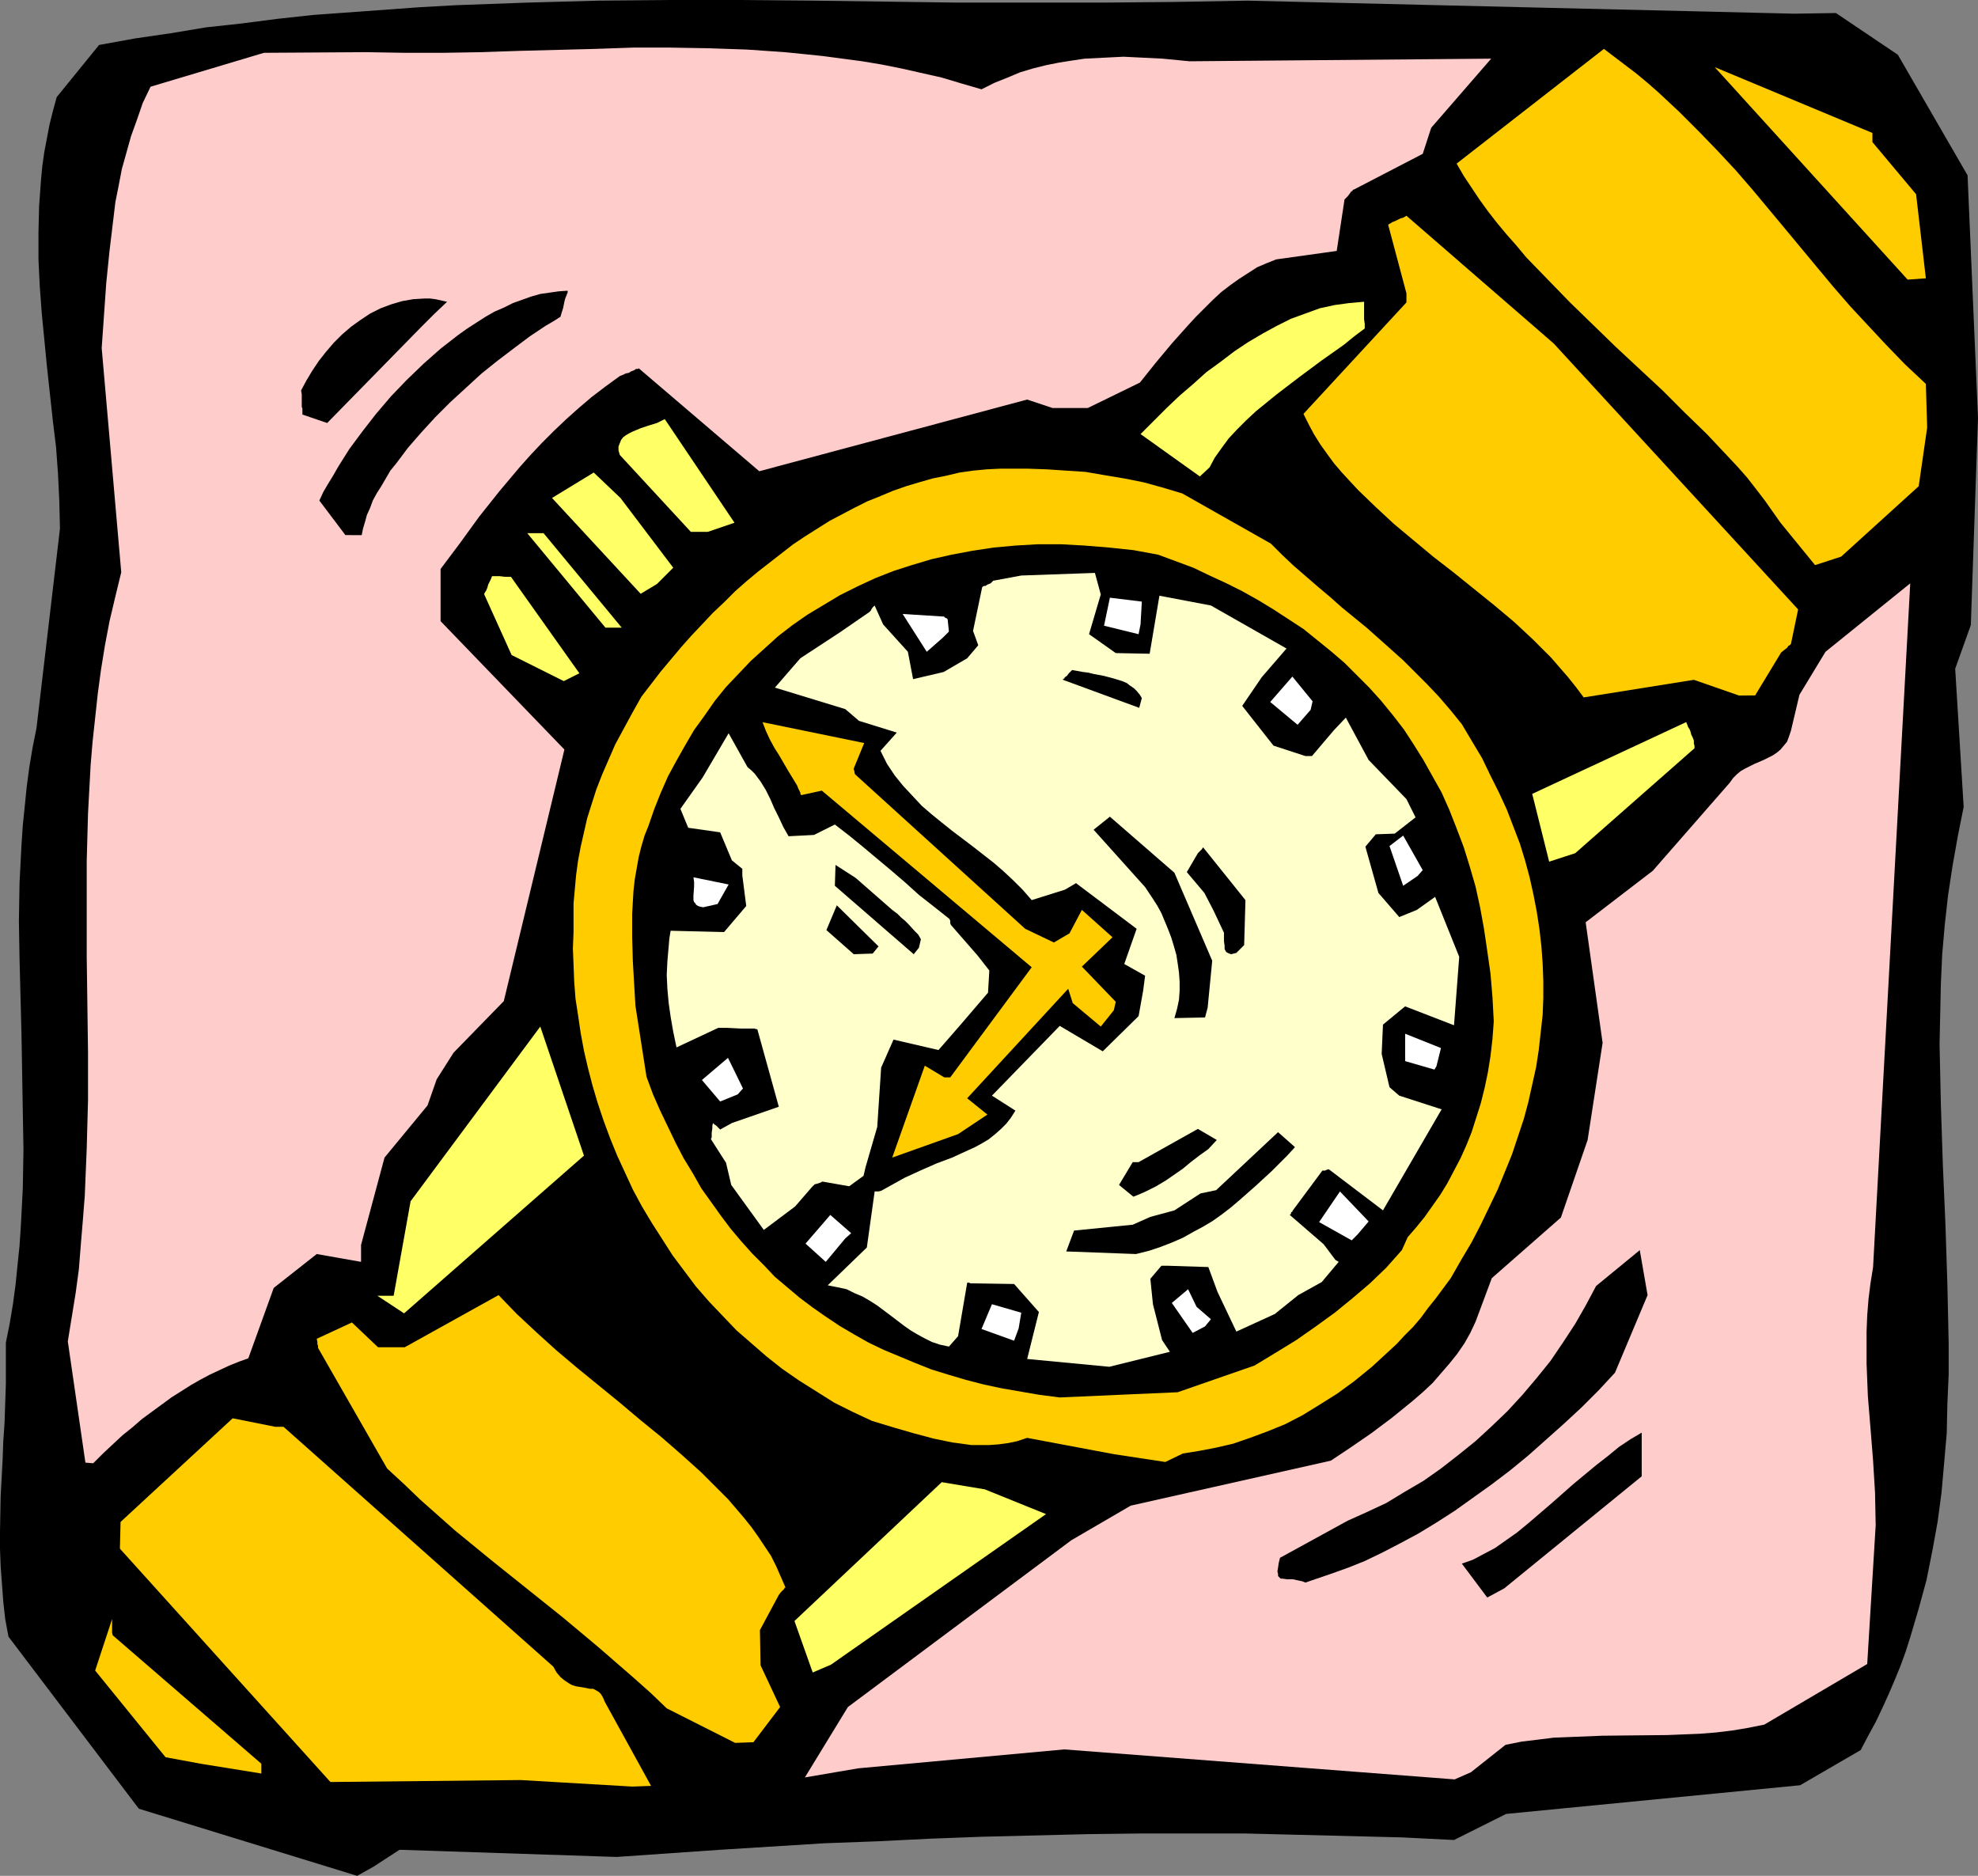 <?xml version="1.0" encoding="UTF-8" standalone="no"?>
<svg
   version="1.0"
   width="129.766mm"
   height="123.06mm"
   id="svg44"
   sodipodi:docname="Watch 27.wmf"
   xmlns:inkscape="http://www.inkscape.org/namespaces/inkscape"
   xmlns:sodipodi="http://sodipodi.sourceforge.net/DTD/sodipodi-0.dtd"
   xmlns="http://www.w3.org/2000/svg"
   xmlns:svg="http://www.w3.org/2000/svg">
  <rect width="100%" height="100%" fill="#808080" stroke="none"/>
  <sodipodi:namedview
     id="namedview44"
     pagecolor="#ffffff"
     bordercolor="#000000"
     borderopacity="0.25"
     inkscape:showpageshadow="2"
     inkscape:pageopacity="0.0"
     inkscape:pagecheckerboard="0"
     inkscape:deskcolor="#d1d1d1"
     inkscape:document-units="mm" />
  <defs
     id="defs1">
    <pattern
       id="WMFhbasepattern"
       patternUnits="userSpaceOnUse"
       width="6"
       height="6"
       x="0"
       y="0" />
  </defs>
  <path
     style="fill:#000000;fill-opacity:1;fill-rule:evenodd;stroke:none"
     d="m 92.597,462.846 6.464,-4.202 53.813,1.778 25.694,-1.778 12.928,-0.808 12.928,-0.808 13.09,-0.485 13.09,-0.646 12.928,-0.485 13.09,-0.323 13.09,-0.323 13.09,-0.162 h 13.09 12.928 l 12.928,0.323 12.928,0.323 12.928,0.323 12.928,0.646 12.928,-6.464 72.882,-7.111 15.029,-8.727 1.778,-3.394 1.939,-3.555 1.616,-3.394 1.616,-3.555 1.454,-3.394 1.454,-3.555 1.293,-3.555 1.131,-3.555 2.101,-7.111 1.939,-7.111 1.454,-7.272 1.293,-7.111 0.97,-7.272 0.646,-7.272 0.646,-7.434 0.162,-7.272 0.323,-7.434 v -7.434 l -0.162,-7.434 -0.162,-7.434 -0.485,-14.868 -0.323,-7.434 -0.323,-7.434 -0.485,-14.868 -0.162,-7.434 -0.162,-7.434 0.162,-7.434 0.162,-7.434 0.323,-7.272 0.646,-7.434 0.808,-7.272 1.131,-7.434 1.293,-7.272 1.454,-7.272 -2.101,-34.261 3.878,-10.828 1.778,-51.391 -2.586,-60.118 L 470.579,13.575 455.227,3.232 444.884,3.394 309.302,0.162 291.203,0.485 273.265,0.646 H 255.328 237.39 L 201.838,0.162 183.901,0 h -17.776 l -17.776,0.162 -17.614,0.485 -17.776,0.646 -8.726,0.485 -8.888,0.646 -8.888,0.646 -8.888,0.646 -8.888,0.97 -8.726,1.131 -8.888,0.97 -8.726,1.454 -8.888,1.293 -8.888,1.616 -10.504,12.929 -0.97,3.555 -0.808,3.232 -0.646,3.394 -0.646,3.394 -0.485,3.394 -0.323,3.394 -0.485,6.626 -0.162,6.626 v 6.626 l 0.323,6.626 0.485,6.626 1.293,13.252 1.454,13.413 0.808,6.626 0.485,6.626 0.323,6.788 0.162,6.788 -5.818,49.452 -0.97,4.848 -0.808,4.848 -0.646,4.848 -0.485,4.848 -0.485,4.687 -0.323,4.848 -0.485,9.373 -0.162,9.535 0.162,9.535 0.485,18.747 0.323,18.908 0.162,9.535 -0.162,9.535 -0.485,9.373 -0.323,4.848 -0.485,4.687 -0.485,4.848 -0.646,4.848 -0.808,4.848 -0.97,4.848 v 5.171 5.01 l -0.162,4.848 -0.162,4.848 -0.323,4.687 -0.162,4.525 -0.485,9.05 L 0,379.78 v 4.202 l 0.162,4.363 0.323,4.363 0.323,4.363 0.485,4.363 0.808,4.363 32.32,42.665 54.136,16.646 z"
     id="path1" />
  <path
     style="fill:#ffcc00;fill-opacity:1;fill-rule:evenodd;stroke:none"
     d="m 161.438,442.807 -11.474,-20.847 -0.485,-1.131 -0.485,-0.808 -0.485,-0.485 -0.808,-0.485 -0.646,-0.323 h -0.808 l -1.616,-0.323 -1.939,-0.323 -0.97,-0.323 -0.808,-0.485 -0.97,-0.646 -0.97,-0.808 -0.97,-1.131 -0.808,-1.454 -66.902,-59.472 h -2.101 l -10.504,-2.101 -27.795,25.696 -0.162,6.626 52.197,57.856 47.187,-0.485 27.634,1.616 z"
     id="path2" />
  <path
     style="fill:#ffcccc;fill-opacity:1;fill-rule:evenodd;stroke:none"
     d="m 364.731,439.413 8.565,-6.788 4.04,-0.808 4.04,-0.485 3.878,-0.485 4.04,-0.162 8.08,-0.323 15.998,-0.162 8.08,-0.323 4.04,-0.323 4.04,-0.485 3.878,-0.646 4.04,-0.808 25.533,-15.03 2.101,-34.423 -0.162,-8.08 -0.485,-7.919 -0.323,-4.04 -0.323,-4.04 -0.646,-7.919 -0.323,-8.08 v -4.04 -3.879 l 0.162,-4.04 0.323,-4.04 0.485,-3.879 0.646,-4.04 9.211,-169.527 -21.008,16.969 -6.464,10.666 -2.101,8.888 -0.485,1.454 -0.485,1.293 -0.808,0.97 -0.808,0.97 -0.97,0.808 -0.97,0.646 -2.262,1.131 -1.131,0.485 -1.131,0.485 -2.262,1.131 -1.131,0.646 -0.97,0.808 -0.97,0.97 -0.808,1.131 -19.069,21.817 -16.645,12.767 4.202,29.898 -3.717,24.08 -6.626,19.231 -17.13,15.03 -4.04,10.828 -1.293,2.747 -1.454,2.586 -1.778,2.586 -1.939,2.424 -2.101,2.424 -2.101,2.424 -2.424,2.263 -2.424,2.101 -2.586,2.101 -2.586,2.101 -5.171,3.879 -5.171,3.555 -2.424,1.616 -2.424,1.616 -49.611,11.151 -14.706,8.565 -55.429,41.372 -10.666,17.454 13.251,-2.263 51.066,-4.687 96.798,7.434 z"
     id="path3" />
  <path
     style="fill:#ffcc00;fill-opacity:1;fill-rule:evenodd;stroke:none"
     d="m 64.802,437.312 -36.845,-31.837 -0.162,-0.646 v -0.646 -1.131 -0.646 -0.485 -0.485 l -4.202,12.767 17.453,21.494 8.726,1.616 15.029,2.424 z"
     id="path4" />
  <path
     style="fill:#ffcc00;fill-opacity:1;fill-rule:evenodd;stroke:none"
     d="m 186.809,431.979 6.626,-8.727 -4.848,-10.343 -0.162,-8.727 4.686,-8.727 0.485,-0.646 0.485,-0.485 0.323,-0.323 0.162,-0.323 h 0.162 v -0.162 0 l -1.131,-2.586 -1.131,-2.586 -1.293,-2.586 -1.616,-2.424 -1.616,-2.424 -1.616,-2.263 -1.939,-2.424 -1.939,-2.263 -1.939,-2.263 -2.262,-2.263 -4.363,-4.363 -4.848,-4.363 -5.01,-4.363 -5.171,-4.202 -5.171,-4.363 -10.504,-8.565 -5.171,-4.363 -5.01,-4.525 -4.848,-4.525 -4.525,-4.687 -23.27,12.929 h -6.626 l -6.464,-6.141 -8.726,4.04 0.162,0.808 v 0.485 l 0.162,0.485 v 0.162 0.323 l 17.13,29.898 4.202,3.879 4.04,3.879 8.565,7.596 8.888,7.272 8.888,7.111 8.888,7.111 8.888,7.434 8.565,7.434 4.363,3.879 4.04,3.879 16.968,8.565 z"
     id="path5" />
  <path
     style="fill:#ffff66;fill-opacity:1;fill-rule:evenodd;stroke:none"
     d="m 206.04,412.748 53.328,-37.332 -15.19,-6.141 -10.666,-1.778 -36.522,34.423 4.525,12.767 z"
     id="path6" />
  <path
     style="fill:#000000;fill-opacity:1;fill-rule:evenodd;stroke:none"
     d="m 372.972,393.84 34.098,-27.797 v -10.828 l -2.747,1.616 -2.909,1.939 -2.747,2.263 -2.909,2.263 -5.656,4.687 -5.494,4.848 -5.656,4.848 -2.747,2.263 -2.747,1.939 -2.747,1.939 -2.747,1.454 -2.747,1.454 -2.747,0.97 6.302,8.404 z"
     id="path7" />
  <path
     style="fill:#000000;fill-opacity:1;fill-rule:evenodd;stroke:none"
     d="m 330.31,390.123 4.04,-1.454 4.04,-1.616 4.363,-2.101 4.363,-2.263 4.525,-2.424 4.525,-2.747 4.525,-2.909 4.525,-3.232 4.525,-3.232 4.686,-3.555 4.525,-3.717 4.363,-3.879 4.525,-4.04 4.363,-4.04 4.202,-4.202 4.04,-4.363 8.08,-19.231 -1.939,-11.151 -10.827,8.888 -2.586,4.848 -2.586,4.525 -3.07,4.687 -3.07,4.525 -3.394,4.202 -3.555,4.202 -3.717,4.04 -3.878,3.717 -4.04,3.717 -4.202,3.394 -4.363,3.394 -4.363,3.071 -4.686,2.747 -4.525,2.747 -4.848,2.263 -4.686,2.101 -16.806,9.212 -0.323,1.293 -0.162,1.131 -0.162,0.97 0.162,0.646 v 0.485 l 0.323,0.323 0.323,0.323 h 0.485 l 1.131,0.162 h 1.454 l 1.454,0.323 0.808,0.162 0.808,0.323 z"
     id="path8" />
  <path
     style="fill:#ffcc00;fill-opacity:1;fill-rule:evenodd;stroke:none"
     d="m 293.304,360.387 4.04,-0.646 4.202,-0.808 4.202,-0.97 4.202,-1.454 4.363,-1.616 4.363,-1.778 4.363,-2.263 4.202,-2.586 4.363,-2.747 4.202,-3.071 4.363,-3.555 4.04,-3.717 2.101,-1.939 1.939,-2.101 2.101,-2.101 1.939,-2.263 1.778,-2.424 1.939,-2.424 3.717,-5.01 2.586,-4.525 2.586,-4.363 2.262,-4.363 2.101,-4.363 2.101,-4.363 1.778,-4.363 1.778,-4.363 1.454,-4.363 1.454,-4.363 1.131,-4.202 0.97,-4.363 0.97,-4.363 0.646,-4.202 0.485,-4.363 0.485,-4.363 0.162,-4.202 v -4.202 l -0.162,-4.363 -0.323,-4.363 -0.485,-4.202 -0.646,-4.202 -0.808,-4.202 -0.97,-4.363 -1.131,-4.202 -1.293,-4.202 -1.616,-4.202 -1.616,-4.202 -1.939,-4.202 -2.101,-4.202 -2.101,-4.363 -2.424,-4.04 -2.586,-4.363 -2.747,-3.394 -2.909,-3.394 -2.909,-3.071 -3.07,-3.071 -2.909,-2.909 -3.07,-2.747 -5.979,-5.333 -6.141,-5.01 -2.909,-2.586 -3.07,-2.586 -5.979,-5.171 -2.909,-2.747 -2.747,-2.747 -21.978,-12.444 -4.848,-1.454 -4.686,-1.293 -4.848,-0.97 -4.848,-0.808 -4.686,-0.808 -4.848,-0.323 -4.848,-0.323 -4.686,-0.162 h -3.394 -3.555 l -3.232,0.162 -3.394,0.323 -3.394,0.485 -3.394,0.808 -3.232,0.646 -3.394,0.97 -3.232,0.97 -3.232,1.131 -3.07,1.293 -3.232,1.293 -3.232,1.616 -3.07,1.616 -3.07,1.616 -3.07,1.939 -3.07,1.939 -2.909,1.939 -2.909,2.263 -2.909,2.263 -2.909,2.263 -2.909,2.424 -2.747,2.424 -2.747,2.747 -2.747,2.586 -2.586,2.747 -2.747,2.909 -2.586,2.909 -5.01,5.98 -4.848,6.303 -2.262,4.04 -2.101,3.879 -2.101,3.879 -1.616,3.717 -1.616,3.717 -1.454,3.717 -1.131,3.555 -1.131,3.555 -0.808,3.555 -0.808,3.555 -0.646,3.394 -0.485,3.555 -0.323,3.555 -0.323,3.555 v 3.555 3.555 l -0.162,4.04 0.162,4.04 0.162,4.202 0.323,4.202 0.646,4.202 0.646,4.363 0.808,4.363 0.97,4.202 1.131,4.363 1.293,4.363 1.454,4.363 1.616,4.363 1.778,4.363 1.939,4.202 1.939,4.202 2.262,4.202 2.424,4.04 2.586,4.04 2.586,4.04 2.909,3.879 2.909,3.879 3.232,3.717 3.394,3.555 3.394,3.555 3.717,3.232 3.717,3.232 3.878,3.071 4.202,2.909 4.363,2.747 4.363,2.747 4.525,2.263 4.848,2.263 5.333,1.616 5.01,1.454 4.848,1.293 4.686,0.97 2.424,0.323 2.262,0.323 h 2.262 2.262 l 2.262,-0.162 2.424,-0.323 2.262,-0.485 2.424,-0.808 21.493,4.04 12.766,1.939 z"
     id="path9" />
  <path
     style="fill:#ffcccc;fill-opacity:1;fill-rule:evenodd;stroke:none"
     d="m 23.109,362.811 2.424,-2.424 2.424,-2.263 2.424,-2.263 2.424,-1.939 2.424,-2.101 2.424,-1.778 2.424,-1.778 2.424,-1.778 4.848,-3.071 2.262,-1.293 2.424,-1.293 2.424,-1.131 2.424,-1.131 2.424,-0.97 2.262,-0.808 6.302,-17.454 10.666,-8.404 10.989,1.939 v -1.454 -0.97 -1.778 l 5.818,-21.656 10.666,-12.929 2.262,-6.464 4.202,-6.626 12.443,-12.767 15.029,-62.381 -30.704,-31.837 v -12.929 l 4.848,-6.464 4.686,-6.464 5.01,-6.303 5.171,-6.141 2.747,-3.071 2.747,-2.909 2.909,-2.909 3.07,-2.909 3.07,-2.747 3.232,-2.747 3.394,-2.586 3.555,-2.586 0.808,-0.323 0.646,-0.323 0.808,-0.162 0.485,-0.323 0.808,-0.323 0.485,-0.323 h 0.485 l 0.162,-0.162 v 0 l 29.896,25.534 66.418,-17.777 6.302,2.101 h 8.726 l 12.928,-6.303 3.878,-4.848 4.04,-4.848 4.04,-4.525 1.939,-2.101 2.101,-2.101 2.101,-2.101 2.101,-1.939 2.101,-1.616 2.262,-1.616 2.262,-1.454 2.262,-1.454 2.262,-0.97 2.424,-0.97 15.029,-2.101 1.939,-12.767 0.808,-0.808 0.485,-0.646 0.323,-0.485 0.323,-0.162 0.162,-0.323 h 0.162 l 17.13,-8.888 2.101,-6.464 14.867,-17.13 -74.821,0.646 -6.626,-0.646 -6.464,-0.323 -3.232,-0.162 -3.232,0.162 -3.232,0.162 -3.232,0.162 -3.232,0.485 -3.07,0.485 -3.232,0.646 -3.232,0.808 -3.232,0.97 -3.07,1.293 -3.232,1.293 -3.232,1.616 -5.01,-1.454 -4.848,-1.454 -5.01,-1.131 -5.01,-1.131 -4.848,-0.97 -4.848,-0.808 -4.848,-0.646 -4.848,-0.646 -4.686,-0.485 -4.848,-0.485 -9.373,-0.646 -9.534,-0.323 -9.373,-0.162 h -9.373 l -9.373,0.323 -18.746,0.485 -9.373,0.323 -9.534,0.162 h -9.534 l -9.534,-0.162 -25.371,0.162 -28.118,8.404 -1.939,4.04 -1.454,4.202 -1.454,4.04 -1.131,4.04 -1.131,4.04 -0.808,4.202 -0.808,4.04 -0.485,4.04 -0.97,8.08 -0.808,7.919 -1.131,16.161 4.848,55.593 -1.454,5.98 -1.454,6.141 -1.131,5.98 -0.97,5.98 -0.808,5.98 -0.646,5.98 -0.646,5.98 -0.485,5.818 -0.323,5.98 -0.323,5.98 -0.323,11.797 v 11.959 11.797 l 0.162,11.797 0.162,11.959 v 11.797 l -0.323,11.959 -0.485,11.797 -0.485,6.141 -0.485,5.818 -0.485,6.141 -0.808,5.98 -0.97,5.98 -0.97,5.98 4.363,30.059 z"
     id="path10" />
  <path
     style="fill:#ffff66;fill-opacity:1;fill-rule:evenodd;stroke:none"
     d="m 100.192,325.641 44.602,-39.109 -10.827,-31.998 -32.158,43.311 -4.202,23.433 h -1.293 -0.97 -1.778 z"
     id="path11" />
  <path
     style="fill:#ffff66;fill-opacity:1;fill-rule:evenodd;stroke:none"
     d="m 390.587,211.545 29.573,-26.019 v -0.646 l -0.162,-0.485 v -0.808 l -0.323,-0.808 -0.323,-0.646 -0.162,-0.646 -0.162,-0.485 -0.485,-0.808 -0.162,-0.485 -0.162,-0.323 v -0.162 l -0.162,-0.162 -38.138,17.777 4.202,16.807 z"
     id="path12" />
  <path
     style="fill:#ffcc00;fill-opacity:1;fill-rule:evenodd;stroke:none"
     d="m 435.188,172.436 6.464,-10.666 0.808,-0.646 0.646,-0.485 0.323,-0.485 0.323,-0.162 0.162,-0.162 0.162,-0.162 1.778,-8.565 -60.6,-65.936 -36.522,-31.675 -0.808,0.485 -0.646,0.162 -0.646,0.323 -0.646,0.323 -0.808,0.323 -0.485,0.323 -0.323,0.162 -0.162,0.162 v 0 l 4.525,16.969 v 2.263 l -25.533,27.635 1.293,2.586 1.293,2.424 1.616,2.586 1.616,2.263 1.778,2.424 1.939,2.263 1.939,2.101 2.101,2.263 4.363,4.202 4.525,4.202 4.848,4.04 4.848,4.04 5.01,3.879 5.01,4.04 5.01,4.04 5.01,4.202 4.686,4.363 4.525,4.525 2.101,2.424 2.101,2.424 1.939,2.424 1.939,2.586 27.31,-4.363 11.15,3.879 z"
     id="path13" />
  <path
     style="fill:#ffff66;fill-opacity:1;fill-rule:evenodd;stroke:none"
     d="m 143.662,166.941 -16.968,-23.918 h -1.454 l -1.293,-0.162 h -1.939 l -0.323,0.808 -0.323,0.646 -0.323,0.646 -0.162,0.646 -0.323,0.808 -0.323,0.485 -0.162,0.323 v 0.162 0 l 6.787,15.03 12.928,6.464 z"
     id="path14" />
  <path
     style="fill:#ffff66;fill-opacity:1;fill-rule:evenodd;stroke:none"
     d="m 154.166,155.629 -19.392,-23.433 h -4.04 l 19.392,23.433 z"
     id="path15" />
  <path
     style="fill:#ffff66;fill-opacity:1;fill-rule:evenodd;stroke:none"
     d="m 162.893,144.801 4.04,-4.04 -13.09,-17.292 -6.626,-6.303 -10.342,6.303 21.978,23.756 z"
     id="path16" />
  <path
     style="fill:#ffcc00;fill-opacity:1;fill-rule:evenodd;stroke:none"
     d="m 456.519,138.014 19.23,-17.454 2.101,-14.545 -0.323,-10.828 -5.171,-4.848 -4.686,-4.848 -4.525,-4.848 -4.363,-4.687 -4.202,-4.848 -4.04,-4.848 -7.918,-9.535 -8.08,-9.697 -4.202,-4.848 -4.363,-4.687 -4.686,-4.848 -4.848,-4.848 -5.01,-4.687 -2.747,-2.424 -2.909,-2.424 -8.08,-6.141 -36.522,28.443 1.778,3.071 1.939,2.909 1.939,2.909 2.101,2.909 2.262,2.909 2.424,2.909 2.424,2.747 2.424,2.909 5.333,5.495 5.494,5.656 5.656,5.495 5.656,5.495 11.635,10.828 5.494,5.495 5.494,5.333 5.171,5.495 2.424,2.586 2.424,2.747 2.262,2.909 2.101,2.747 1.939,2.747 1.939,2.747 8.565,10.505 z"
     id="path17" />
  <path
     style="fill:#ffff66;fill-opacity:1;fill-rule:evenodd;stroke:none"
     d="m 175.497,131.872 6.626,-2.263 -17.291,-25.696 -1.939,0.97 -2.101,0.646 -1.939,0.646 -1.939,0.808 -0.97,0.485 -0.808,0.485 -0.646,0.485 -0.485,0.646 -0.323,0.808 -0.323,0.808 v 0.97 l 0.323,1.131 17.614,19.07 z"
     id="path18" />
  <path
     style="fill:#000000;fill-opacity:1;fill-rule:evenodd;stroke:none"
     d="m 89.688,132.68 0.323,-1.616 0.485,-1.616 0.485,-1.778 0.808,-1.778 0.646,-1.778 0.97,-1.778 1.131,-1.778 1.131,-1.939 1.131,-1.939 1.454,-1.778 2.909,-3.879 3.232,-3.717 3.555,-3.879 3.717,-3.717 3.878,-3.555 3.878,-3.555 4.04,-3.232 4.04,-3.071 3.878,-2.909 3.878,-2.586 1.939,-1.131 1.778,-1.131 0.323,-1.131 0.323,-0.97 0.162,-0.808 0.162,-0.808 0.162,-0.646 0.162,-0.485 0.162,-0.323 0.162,-0.485 0.162,-0.323 v -0.323 -0.162 l -2.262,0.162 -2.262,0.323 -2.262,0.323 -2.262,0.646 -2.262,0.808 -2.262,0.808 -2.262,1.131 -2.262,0.97 -2.262,1.293 -2.262,1.454 -2.262,1.454 -2.262,1.616 -4.363,3.394 -4.202,3.717 -4.202,4.04 -3.878,4.04 -3.717,4.363 -3.394,4.363 -3.232,4.363 -2.747,4.363 -1.293,2.263 -1.293,2.101 -1.131,1.939 -0.97,2.101 6.464,8.565 z"
     id="path19" />
  <path
     style="fill:#ffff66;fill-opacity:1;fill-rule:evenodd;stroke:none"
     d="m 299.929,115.873 1.293,-2.424 1.616,-2.263 1.778,-2.424 2.101,-2.263 2.262,-2.263 2.424,-2.263 2.586,-2.101 2.586,-2.101 5.494,-4.202 5.656,-4.202 5.494,-3.879 2.586,-2.101 2.586,-1.939 v -1.131 l -0.162,-1.131 v -2.263 -0.485 -1.616 l -3.717,0.323 -3.555,0.485 -3.717,0.808 -3.555,1.293 -3.555,1.293 -3.555,1.778 -3.555,1.939 -3.555,2.101 -3.394,2.263 -3.394,2.586 -3.555,2.586 -3.232,2.909 -3.394,2.909 -3.232,3.071 -3.232,3.232 -3.232,3.232 14.706,10.505 z"
     id="path20" />
  <path
     style="fill:#000000;fill-opacity:1;fill-rule:evenodd;stroke:none"
     d="m 81.123,104.884 23.27,-23.756 1.616,-1.616 1.616,-1.616 3.232,-3.071 -1.454,-0.323 -1.454,-0.323 -1.293,-0.162 h -1.454 l -2.747,0.162 -2.747,0.485 -2.747,0.808 -2.586,0.97 -2.586,1.293 -2.424,1.616 -2.262,1.616 -2.262,1.939 -2.101,2.101 -1.939,2.263 -1.778,2.263 -1.616,2.424 -1.454,2.424 -1.293,2.424 0.162,0.97 v 0.97 0.808 0.646 0.646 l 0.162,0.485 v 0.808 0.485 0.162 z"
     id="path21" />
  <path
     style="fill:#ffcc00;fill-opacity:1;fill-rule:evenodd;stroke:none"
     d="m 477.527,69.007 -2.424,-20.847 -10.827,-12.929 v -2.263 l -39.107,-16.322 47.834,52.684 z"
     id="path22" />
  <path
     style="fill:#000000;fill-opacity:1;fill-rule:evenodd;stroke:none"
     d="m 349.056,306.733 2.101,-2.424 2.101,-2.586 1.939,-2.747 1.939,-2.747 1.778,-2.909 1.616,-3.071 1.616,-3.071 1.454,-3.232 1.293,-3.232 1.131,-3.555 1.131,-3.555 0.97,-3.879 0.808,-3.879 0.646,-4.04 0.485,-4.202 0.323,-4.363 -0.323,-5.98 -0.485,-5.818 -0.808,-5.656 -0.808,-5.495 -0.97,-5.333 -1.131,-5.171 -1.454,-5.01 -1.454,-4.687 -1.778,-4.687 -1.778,-4.525 -1.939,-4.363 -2.262,-4.04 -2.262,-4.04 -2.424,-3.879 -2.424,-3.717 -2.747,-3.555 -2.909,-3.555 -2.909,-3.232 -3.07,-3.071 -3.07,-3.071 -3.394,-2.909 -3.394,-2.747 -3.394,-2.747 -3.717,-2.424 -3.717,-2.424 -3.717,-2.263 -4.04,-2.263 -3.878,-1.939 -4.202,-1.939 -4.04,-1.939 -4.363,-1.616 -4.363,-1.616 -6.141,-1.131 -6.141,-0.646 -5.979,-0.485 -5.818,-0.323 h -5.818 l -5.494,0.323 -5.333,0.485 -5.333,0.808 -5.171,0.97 -5.01,1.131 -4.848,1.454 -4.525,1.454 -4.525,1.778 -4.525,2.101 -4.202,2.101 -4.04,2.424 -4.04,2.424 -3.717,2.586 -3.555,2.747 -3.394,3.071 -3.394,3.071 -3.07,3.232 -3.07,3.232 -2.747,3.394 -2.586,3.717 -2.586,3.555 -2.262,3.879 -2.101,3.717 -2.101,3.879 -1.778,4.04 -1.616,4.04 -1.454,4.202 -0.97,2.424 -0.808,2.747 -0.646,2.586 -0.485,2.747 -0.485,2.747 -0.323,2.909 -0.162,2.747 -0.162,2.909 v 5.818 l 0.162,5.818 0.323,5.656 0.323,5.495 2.747,17.615 1.616,4.363 1.778,4.04 1.939,4.04 1.939,4.04 1.939,3.717 2.262,3.717 2.101,3.717 2.424,3.394 2.424,3.394 2.424,3.232 2.586,3.071 2.747,3.071 2.909,2.909 2.747,2.909 3.07,2.586 3.07,2.586 3.232,2.424 3.232,2.263 3.394,2.263 3.555,2.101 3.717,2.101 3.717,1.778 3.878,1.616 3.878,1.616 4.04,1.616 4.202,1.293 4.363,1.293 4.363,1.131 4.525,0.97 4.686,0.808 4.686,0.808 5.01,0.646 29.25,-1.293 19.069,-6.626 5.333,-3.232 5.01,-3.071 4.848,-3.394 4.686,-3.394 4.363,-3.555 4.363,-3.717 4.04,-3.879 3.878,-4.363 z"
     id="path23" />
  <path
     style="fill:#ffffcc;fill-opacity:1;fill-rule:evenodd;stroke:none"
     d="m 331.118,312.389 -2.909,-3.879 -8.403,-7.272 0.323,-0.323 v -0.323 l 0.323,-0.162 v -0.162 l 7.434,-10.02 h 0.646 l 0.323,-0.162 0.485,-0.162 h 0.162 l 13.413,10.181 14.544,-25.049 -10.504,-3.394 -2.424,-2.101 -1.939,-8.242 0.323,-7.272 5.494,-4.525 12.12,4.687 1.293,-16.969 -5.979,-14.868 -4.525,3.232 -4.363,1.778 -5.171,-5.98 -3.232,-11.474 2.586,-3.071 4.686,-0.162 5.171,-4.04 -2.262,-4.525 -9.373,-9.697 -5.656,-10.505 -2.909,3.071 -5.494,6.464 h -1.616 l -7.918,-2.586 -7.757,-9.858 4.848,-7.111 6.141,-7.111 -18.746,-10.666 -12.766,-2.424 -2.424,14.383 -8.403,-0.162 -6.626,-4.687 2.909,-9.858 -1.454,-5.333 -18.261,0.646 -6.949,1.293 -0.323,0.323 -0.323,0.323 v 0 l -0.808,0.323 -0.485,0.323 h -0.323 l -0.323,0.162 -0.162,0.162 v 0 l -2.262,10.828 1.293,3.555 -2.747,3.232 -5.818,3.394 -7.595,1.778 -1.293,-6.788 -6.141,-6.788 -2.101,-4.687 -0.485,0.485 -0.323,0.485 -0.162,0.323 -0.162,0.162 -0.162,0.162 -7.272,5.01 -9.858,6.464 -6.302,7.272 17.453,5.333 3.394,2.909 9.373,2.909 -4.04,4.525 1.616,3.232 1.939,2.909 2.101,2.586 2.262,2.424 2.262,2.424 2.424,2.101 2.586,2.101 2.424,1.939 5.333,4.04 5.171,4.04 2.424,2.101 2.424,2.263 2.262,2.263 2.262,2.586 8.242,-2.586 2.747,-1.616 15.029,11.313 -3.07,8.727 5.171,2.909 -0.485,3.717 -1.131,6.303 -8.888,8.727 -10.666,-6.303 -16.806,17.292 5.818,3.717 -1.131,1.778 -1.131,1.454 -1.293,1.293 -1.454,1.293 -1.616,1.293 -1.616,0.97 -1.778,0.97 -1.778,0.808 -3.878,1.778 -3.878,1.454 -4.04,1.778 -3.878,1.778 -5.818,3.232 -0.646,0.162 h -0.323 -0.323 -0.162 -0.162 l -1.939,13.898 -9.696,9.373 2.424,0.485 2.262,0.485 1.939,0.97 1.939,0.808 1.939,1.131 1.778,1.131 3.232,2.424 3.394,2.586 1.616,1.131 1.616,0.97 1.778,0.97 1.939,0.97 1.939,0.646 2.262,0.485 2.262,-2.586 2.262,-13.252 h 0.485 l 0.323,0.162 h 0.323 0.162 0.162 l 10.181,0.162 6.141,6.949 -2.909,11.636 20.362,1.939 15.029,-3.717 -1.939,-2.909 -2.262,-8.888 -0.646,-6.303 2.747,-3.232 h 1.616 l 10.019,0.323 2.262,6.141 4.686,9.858 9.534,-4.363 5.818,-4.687 5.818,-3.232 4.202,-5.01 z"
     id="path24" />
  <path
     style="fill:#ffffff;fill-opacity:1;fill-rule:evenodd;stroke:none"
     d="m 336.612,306.086 2.747,-3.232 -7.11,-7.434 -5.171,7.596 8.08,4.525 z"
     id="path25" />
  <path
     style="fill:#ffffff;fill-opacity:1;fill-rule:evenodd;stroke:none"
     d="m 356.166,264.391 1.131,-4.525 -8.888,-3.555 v 6.788 l 7.272,2.101 z"
     id="path26" />
  <path
     style="fill:#ffffff;fill-opacity:1;fill-rule:evenodd;stroke:none"
     d="m 300.252,327.095 -3.555,-3.071 -2.101,-4.363 -4.04,3.394 5.171,7.434 3.07,-1.616 z"
     id="path27" />
  <path
     style="fill:#000000;fill-opacity:1;fill-rule:evenodd;stroke:none"
     d="m 321.099,284.431 -4.202,-3.717 -15.352,14.383 -3.878,0.808 -6.464,4.202 -5.979,1.616 -4.363,1.939 -14.544,1.454 -1.939,5.171 17.291,0.646 3.232,-0.808 2.909,-0.97 2.909,-1.131 2.586,-1.131 2.586,-1.454 2.424,-1.293 2.424,-1.454 2.262,-1.616 2.101,-1.616 2.101,-1.778 4.04,-3.555 4.04,-3.717 3.878,-3.879 z"
     id="path28" />
  <path
     style="fill:#000000;fill-opacity:1;fill-rule:evenodd;stroke:none"
     d="m 301.707,282.653 -4.686,-2.747 -14.706,8.242 h -1.454 l -3.394,5.656 3.555,2.909 1.616,-0.646 1.454,-0.646 1.293,-0.646 1.293,-0.646 2.424,-1.454 2.101,-1.454 2.101,-1.454 1.939,-1.616 2.101,-1.616 2.262,-1.616 z"
     id="path29" />
  <path
     style="fill:#ffffff;fill-opacity:1;fill-rule:evenodd;stroke:none"
     d="m 352.772,215.747 -4.848,-8.565 -3.394,2.586 3.394,9.858 3.555,-2.424 z"
     id="path30" />
  <path
     style="fill:#ffffff;fill-opacity:1;fill-rule:evenodd;stroke:none"
     d="m 252.581,329.358 0.646,-3.879 -7.272,-2.101 -2.586,6.141 8.08,2.909 z"
     id="path31" />
  <path
     style="fill:#000000;fill-opacity:1;fill-rule:evenodd;stroke:none"
     d="m 299.444,249.847 1.131,-11.636 -9.373,-21.817 -15.998,-13.898 -4.04,3.232 12.766,14.222 0.97,1.454 0.97,1.454 1.131,1.778 0.97,1.778 0.808,1.939 0.808,1.939 0.808,2.101 0.646,2.101 0.646,2.263 0.323,2.101 0.323,2.263 0.162,2.263 v 2.263 l -0.162,2.263 -0.485,2.263 -0.646,2.263 7.595,-0.162 z"
     id="path32" />
  <path
     style="fill:#000000;fill-opacity:1;fill-rule:evenodd;stroke:none"
     d="m 308.494,234.332 0.323,-11.151 -10.504,-13.09 -0.323,0.485 -0.323,0.323 -0.323,0.323 -0.162,0.162 -0.162,0.162 -2.747,4.687 4.363,5.171 2.262,4.363 2.586,5.495 v 1.131 0.97 l 0.162,1.131 v 0.808 l 0.323,0.646 0.162,0.162 0.323,0.162 0.323,0.162 0.485,0.162 0.646,-0.162 0.646,-0.162 z"
     id="path33" />
  <path
     style="fill:#ffcc00;fill-opacity:1;fill-rule:evenodd;stroke:none"
     d="m 276.659,248.392 -8.403,-8.727 7.595,-7.272 -7.595,-6.788 -3.07,5.818 -3.878,2.263 -7.11,-3.394 -42.178,-38.301 -0.162,-0.485 v -0.323 l -0.162,-0.323 v -0.162 -0.162 l 2.586,-6.303 -25.21,-5.171 0.808,2.101 0.97,2.101 1.131,2.101 1.131,1.778 2.262,3.879 2.262,3.717 0.323,0.808 0.323,0.646 0.162,0.323 v 0.323 l 0.162,0.162 v 0 0.162 l 5.171,-1.131 52.035,43.796 -20.2,27.312 h -1.454 l -4.848,-2.909 -8.08,22.787 16.322,-5.818 7.272,-4.848 -5.01,-4.04 25.048,-27.15 1.131,3.555 6.949,5.818 3.232,-4.04 z"
     id="path34" />
  <path
     style="fill:#ffffff;fill-opacity:1;fill-rule:evenodd;stroke:none"
     d="m 325.462,173.891 -5.01,-6.141 -5.494,6.303 6.787,5.656 3.232,-3.717 z"
     id="path35" />
  <path
     style="fill:#ffffff;fill-opacity:1;fill-rule:evenodd;stroke:none"
     d="m 211.049,305.763 -5.171,-4.525 -6.141,7.111 5.01,4.525 4.848,-5.818 z"
     id="path36" />
  <path
     style="fill:#ffffcc;fill-opacity:1;fill-rule:evenodd;stroke:none"
     d="m 214.605,289.441 2.909,-10.02 0.97,-14.706 3.07,-6.949 11.15,2.586 5.494,-6.303 6.787,-7.919 0.323,-5.495 -2.909,-3.717 -6.626,-7.596 -0.162,-0.485 v -0.323 -0.323 l -0.162,-0.162 v -0.162 l -3.878,-3.071 -3.717,-2.909 -3.394,-3.071 -3.394,-2.909 -6.949,-5.818 -3.555,-2.909 -3.555,-2.747 -5.171,2.586 -6.302,0.323 -1.293,-2.263 -1.131,-2.424 -1.131,-2.263 -0.97,-2.263 -1.131,-2.263 -1.293,-2.101 -1.454,-1.939 -0.808,-0.808 -0.97,-0.808 -4.686,-8.404 -6.464,10.989 -5.494,7.757 1.939,4.687 7.918,1.131 2.909,6.949 2.586,2.101 v 0.485 0.485 0.646 l 0.97,7.596 -5.494,6.464 -13.251,-0.323 -0.323,1.939 -0.162,1.939 -0.323,3.717 -0.162,3.394 0.162,3.394 0.323,3.555 0.485,3.394 0.646,3.717 0.808,3.879 10.342,-4.848 h 0.97 1.293 l 3.232,0.162 h 1.616 1.293 0.646 l 0.323,0.162 h 0.323 l 5.333,19.231 -11.635,4.04 -2.909,1.616 -0.646,-0.646 -0.323,-0.323 -0.485,-0.323 -0.162,-0.162 -0.162,-0.162 -0.162,0.646 v 0.646 l -0.162,1.131 v 0.646 0.485 l -0.162,0.323 v 0.162 l 3.717,5.818 1.293,5.495 8.08,11.151 7.757,-5.818 4.202,-4.848 0.323,-0.323 0.162,-0.162 0.162,-0.162 0.646,-0.162 0.485,-0.162 0.485,-0.162 0.162,-0.162 h 0.323 v 0 l 6.464,1.131 3.555,-2.586 z"
     id="path37" />
  <path
     style="fill:#000000;fill-opacity:1;fill-rule:evenodd;stroke:none"
     d="m 283.123,173.083 -0.485,-0.808 -0.808,-0.97 -0.646,-0.646 -0.97,-0.646 -0.808,-0.646 -1.131,-0.485 -2.101,-0.646 -2.424,-0.646 -2.586,-0.485 -1.293,-0.323 -1.293,-0.162 -2.747,-0.485 -0.808,0.808 -0.485,0.646 -0.485,0.323 -0.162,0.323 -0.323,0.162 v 0.162 l 18.907,6.949 z"
     id="path38" />
  <path
     style="fill:#000000;fill-opacity:1;fill-rule:evenodd;stroke:none"
     d="m 228.341,232.878 -0.646,-1.131 -0.808,-0.808 -1.616,-1.778 -0.808,-0.808 -0.97,-0.808 -0.97,-0.97 -1.293,-0.97 -9.05,-7.919 -5.01,-3.232 -0.162,5.171 19.554,16.969 1.293,-1.616 z"
     id="path39" />
  <path
     style="fill:#000000;fill-opacity:1;fill-rule:evenodd;stroke:none"
     d="m 217.837,234.655 -10.342,-10.181 -2.586,6.141 6.787,5.98 4.686,-0.162 z"
     id="path40" />
  <path
     style="fill:#ffffff;fill-opacity:1;fill-rule:evenodd;stroke:none"
     d="m 282.8,154.821 0.323,-5.656 -7.918,-0.97 -1.454,6.949 8.565,2.101 z"
     id="path41" />
  <path
     style="fill:#ffffff;fill-opacity:1;fill-rule:evenodd;stroke:none"
     d="m 184.224,269.886 -3.717,-7.596 -6.464,5.495 4.525,5.333 4.363,-1.778 z"
     id="path42" />
  <path
     style="fill:#ffffff;fill-opacity:1;fill-rule:evenodd;stroke:none"
     d="m 177.921,224.151 2.747,-4.848 -8.726,-1.778 0.162,1.131 v 1.131 l -0.162,2.263 v 1.131 l 0.162,0.485 0.323,0.323 0.162,0.323 0.485,0.323 0.485,0.162 0.808,0.162 z"
     id="path43" />
  <path
     style="fill:#ffffff;fill-opacity:1;fill-rule:evenodd;stroke:none"
     d="m 235.289,156.599 -0.323,-3.071 -0.162,-0.162 -0.646,-0.323 v -0.162 l -10.342,-0.646 5.979,9.373 4.04,-3.555 z"
     id="path44" />
</svg>
